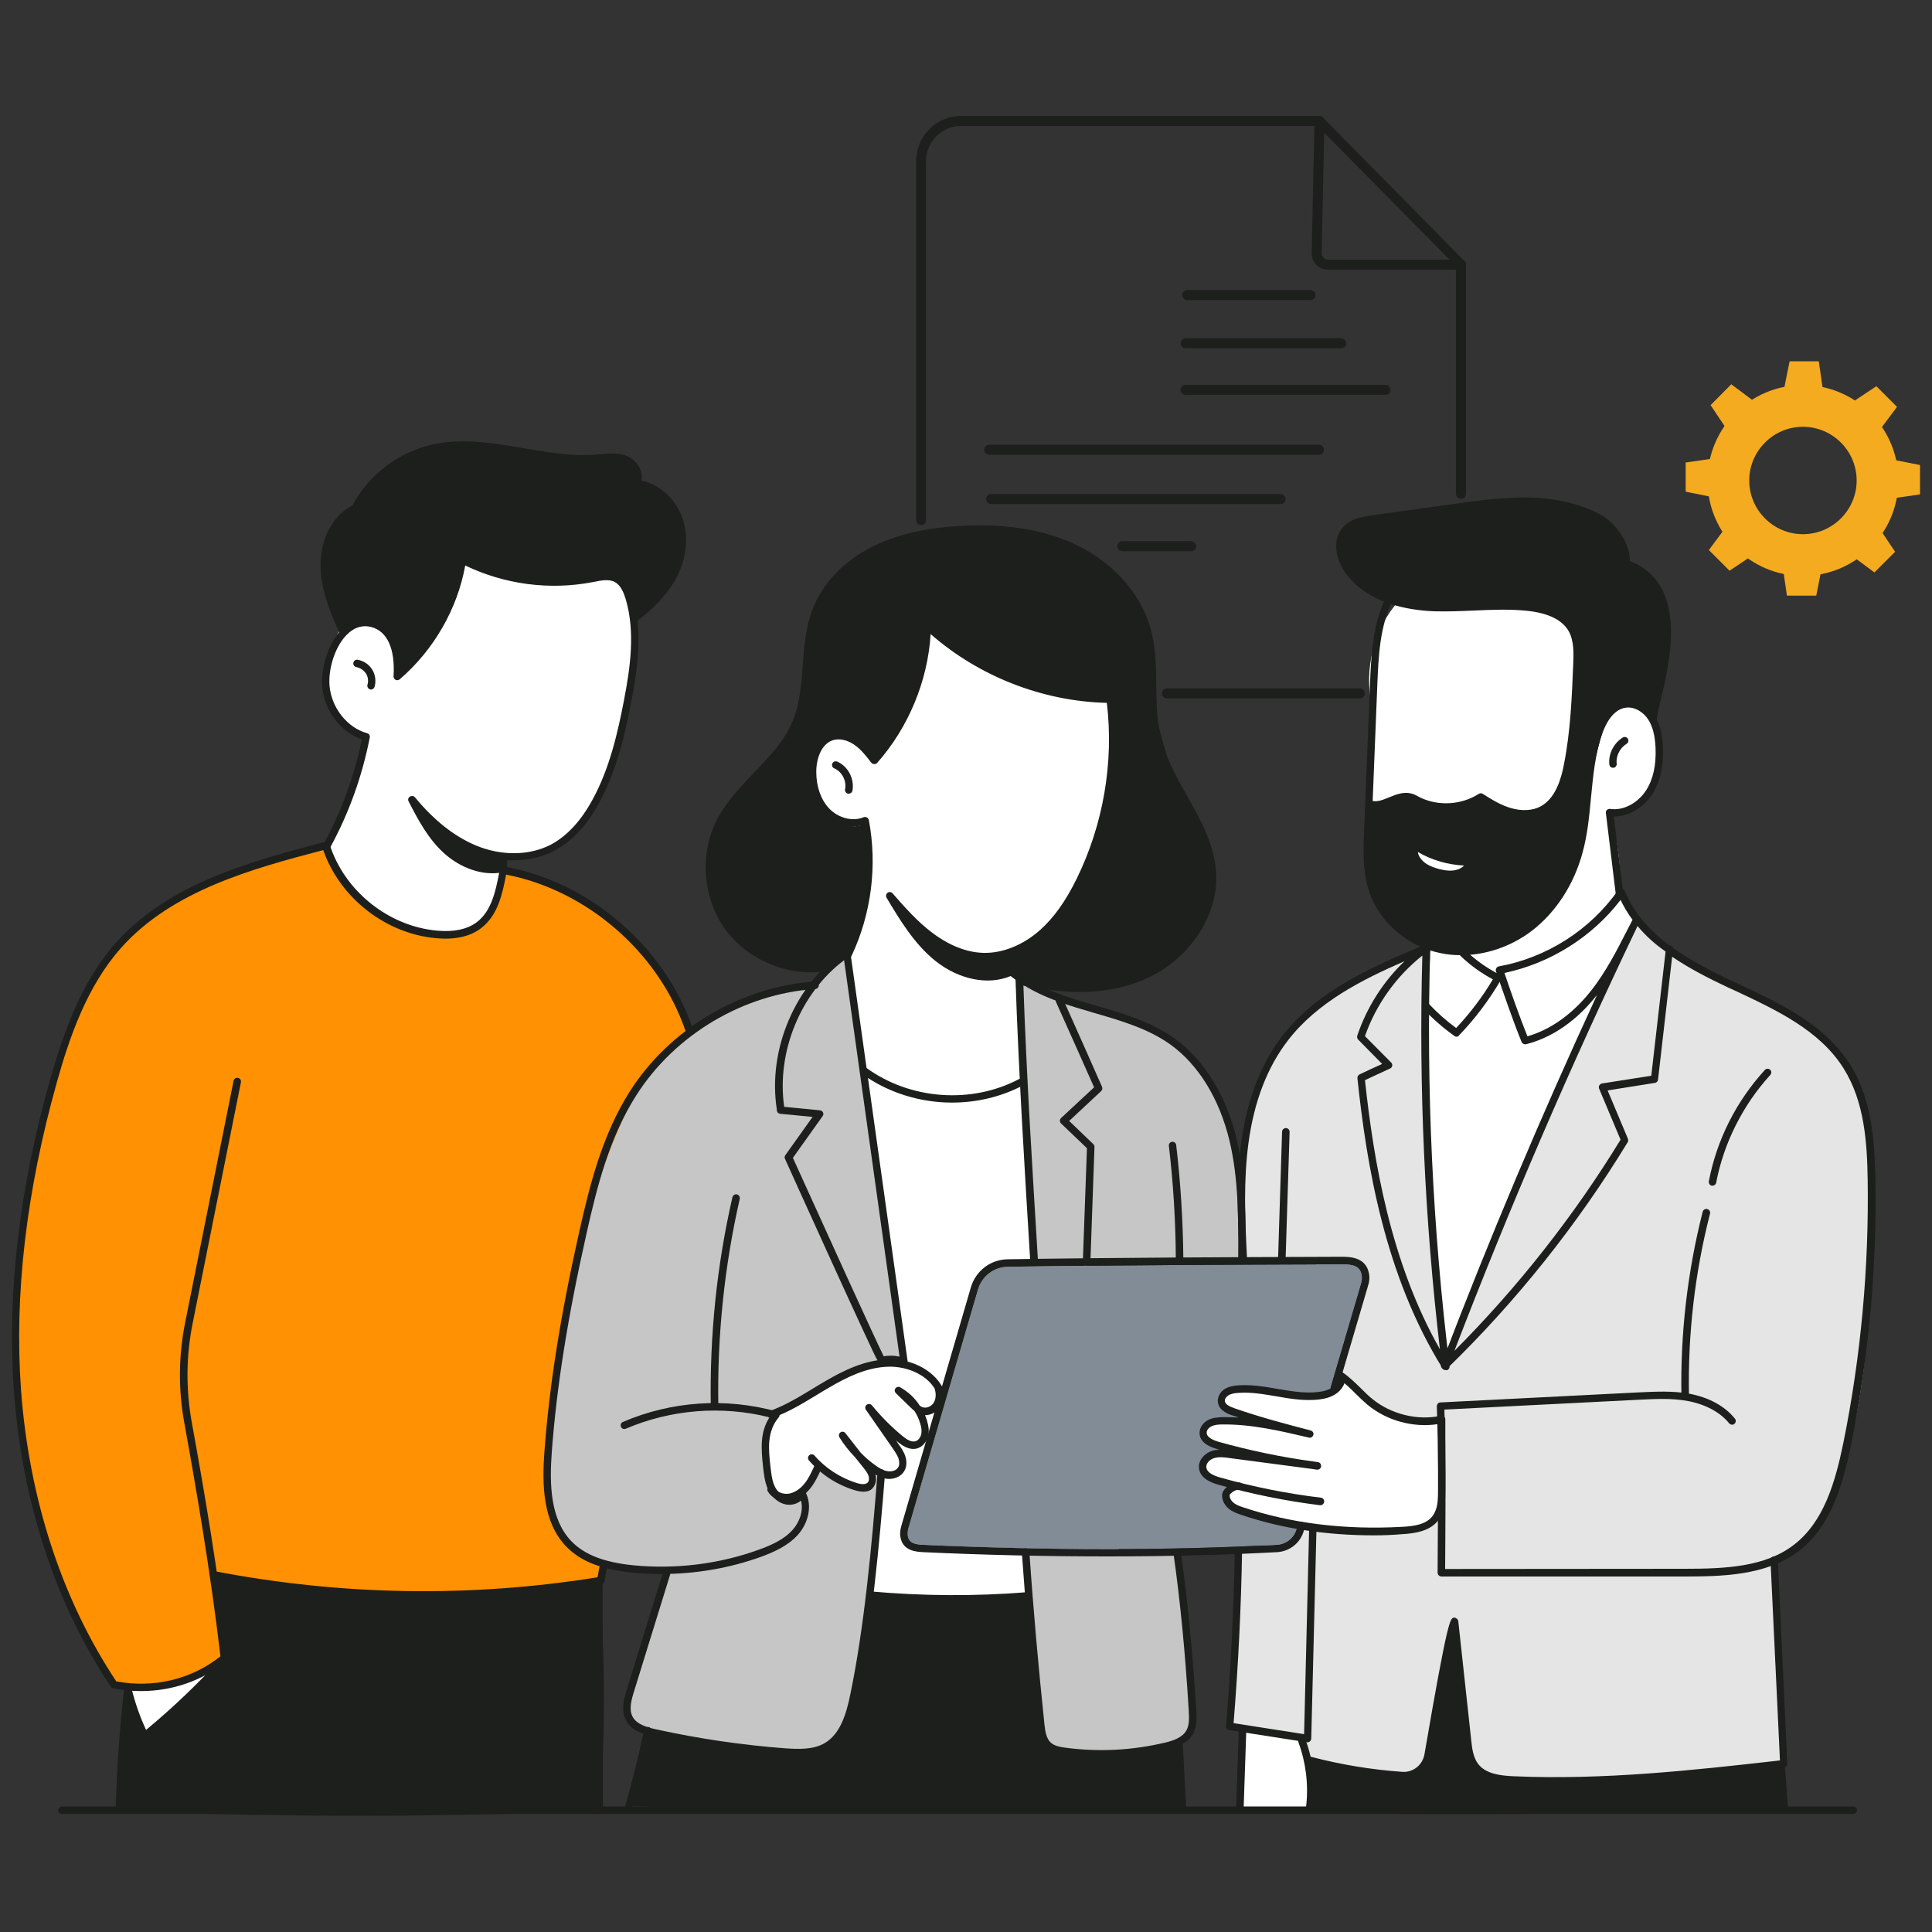 <?xml version="1.0" encoding="utf-8"?>
<!-- Generator: Adobe Illustrator 24.3.0, SVG Export Plug-In . SVG Version: 6.00 Build 0)  -->
<svg version="1.1" id="Layer_1" xmlns="http://www.w3.org/2000/svg" xmlns:xlink="http://www.w3.org/1999/xlink" x="0px" y="0px"
	 viewBox="0 0 100 100" style="enable-background:new 0 0 100 100;" xml:space="preserve">
<rect x="0" y="0" width="100" height="100" fill="#333333" stroke="none"/>
<style type="text/css">
	.st0{fill:#FFFFFF;}
	.st1{fill:#C6C6C6;}
	.st2{fill:#1D1F1C;}
	.st3{fill:none;}
	.st4{fill:#E5E5E5;}
	.st5{fill:#3C6EBA;}
	.st6{fill:#FF9103;}
	.st7{fill:#818C97;}
	.st8{fill:#F5AB1F;}
</style>
<g>
	<g>
		<path class="st0" d="M23,51.91c-3.09-1.29-5.61-3.9-6.81-7.03c-0.15,0.15-0.29,0.31-0.44,0.46c1.65-2.07,2.77-4.56,3.23-7.16
			c-1.23-0.29-2.06-1.57-2.13-2.83c-0.06-1.27,0.5-2.49,1.25-3.51c1.54-2.08,3.83-3.46,6.07-4.76c0.72-0.42,1.47-0.84,2.3-0.97
			c0.98-0.15,1.98,0.12,2.85,0.58c0.87,0.46,1.63,1.11,2.39,1.74c-0.03-0.34-0.06-0.68-0.09-1.02c1.64,3,1.38,6.68,0.65,10.02
			c-0.4,1.84-0.97,3.71-2.19,5.14s-3.25,2.32-5.03,1.72c0.9,0.65,1.74,1.41,2.29,2.38c0.54,0.96,0.76,2.16,0.37,3.2
			c-0.33,0.87-1.07,1.57-1.96,1.84C24.86,51.98,23.85,51.82,23,51.91z"/>
	</g>
	<g>
		<path class="st0" d="M37.29,68.1c-1.35,1.5-1.83,3.63-1.77,5.65c0.1,3.27,1.54,6.44,3.77,8.84c2.23,2.39,5.22,4.03,8.4,4.83
			c2.46,0.62,5.27,0.68,7.3-0.83c1.99-1.49,2.73-4.13,2.94-6.61c0.34-4.1-0.44-8.2-1.21-12.23c-1.02-5.31-2.04-10.62-3.05-15.92
			c0.11,0.51,0.22,1.01,0.33,1.52c-0.86-0.92-0.7-2.43-0.07-3.52c0.62-1.09,1.61-1.92,2.41-2.89c1.3-1.59,2.08-3.56,2.43-5.58
			c0.48-2.85,0.07-5.94-1.6-8.3c-1.67-2.36-4.72-3.82-7.53-3.16c-2.56,0.59-4.48,2.72-5.81,4.99c-1.18,2.02-2.04,4.29-2.1,6.63
			c-0.08,2.72,0.9,5.35,1.87,7.89c-0.15-0.51-0.3-1.02-0.44-1.53c0.09,2.91,0.19,5.84-0.27,8.71s-1.51,5.72-3.46,7.89
			C38.35,65.63,36.94,66.95,37.29,68.1z"/>
	</g>
	<g>
		<path class="st0" d="M68.74,87.71c-0.7-0.55-1.66-0.75-2.53-0.54c-0.87,0.21-1.62,0.83-2,1.64c0.01-0.21,0.03-0.41,0.04-0.62
			c0.14,1.85,0.07,3.72-0.22,5.56c1.85,0.2,3.73,0.12,5.56-0.22c-0.29-1.04-0.13-2.15-0.14-3.23C69.45,89.22,69.2,88.07,68.74,87.71
			z"/>
	</g>
	<g>
		<path class="st1" d="M31.48,80.8c-1.29,0.01-2.39-1.05-2.83-2.26s-0.36-2.54-0.24-3.82c0.41-4.48,1.22-8.92,2.46-13.25
			c0.62-2.17,1.38-4.35,2.8-6.11c2.05-2.52,5.24-3.85,8.44-4.46c0,0.01,0,0.02-0.05,0.06c-0.16,0.37-0.36,0.72-0.62,1.03
			c0.64-0.99,1.46-1.87,2.41-2.57c0,0,2.83,20.92,2.98,21.15c0.37,0.12,0.74,0.24,1.07,0.43c0.33,0.2,0.63,0.48,0.69,0.85
			c-0.29-0.8-1.16-1.27-2-1.32c-0.84-0.05-1.67,0.24-2.45,0.56c-0.95,0.39-1.87,0.84-2.76,1.35c-0.4,0.23-0.81,0.47-1.11,0.83
			c-0.58,0.7-0.65,1.69-0.58,2.59c0.03,0.44,0.11,0.9,0.4,1.23c0.29,0.33,0.88,0.42,1.24,0.16c0.47-0.41,0.8-0.96,0.94-1.56
			c0.56,0.72,1.39,1.23,2.33,1.3c0.28,0.12,0.62-0.15,0.64-0.46c0.02-0.31-0.19-0.59-0.46-0.75c0.29,0.14,0.56,0.32,0.88,0.55
			c-0.38,3.49-0.77,6.98-1.15,10.47c-0.12,1.11-0.29,2.32-1.1,3.1c-0.92,0.89-2.36,0.91-3.64,0.79c-2.27-0.21-4.52-0.67-6.7-1.36
			c-0.22-0.07-0.45-0.15-0.57-0.34c-0.14-0.22-0.1-0.5-0.05-0.76c0.47-2.4,1.21-4.76,2.18-7.01c-1.41,0.14-2.85-0.07-4.15-0.62
			C30.82,80.66,31.17,80.68,31.48,80.8z"/>
	</g>
	<g>
		<path class="st1" d="M53.5,65.31c3.57,0.15,7.15,0.11,10.71-0.12c0.04-2.07,0.07-4.17-0.4-6.19c-0.47-2.02-1.5-3.99-3.21-5.17
			c-2.36-1.63-5.64-1.54-7.9-3.31C53,55.28,53.29,60.04,53.5,65.31z"/>
	</g>
	<g>
		<path class="st1" d="M53.12,80.4c0.19,2.77,0.39,5.54,0.58,8.3c0.04,0.53,0.09,1.1,0.44,1.5c0.4,0.45,1.05,0.55,1.65,0.59
			c1.11,0.07,2.22,0.04,3.33-0.09c0.91-0.11,1.93-0.38,2.34-1.2c0.25-0.5,0.2-1.1,0.14-1.66c-0.26-2.53-0.52-5.06-0.78-7.59
			C58.32,80.35,55.82,80.4,53.12,80.4z"/>
	</g>
	<g>
		<path class="st2" d="M21.53,41.85c0.62,1.04,1.29,2.13,2.34,2.73c0.64,0.36,1.39,0.52,2.12,0.44c0.02-0.21,0.04-0.42,0.06-0.63
			C24.37,44.03,22.8,43.13,21.53,41.85z"/>
	</g>
	<path class="st2" d="M34.86,26.21c-0.16-0.27-0.36-0.52-0.63-0.68c-0.16-0.09-0.34-0.15-0.52-0.16c-0.25-0.19-0.54-0.34-0.85-0.42
		c0.28-0.18,0.21-0.65-0.04-0.87c-0.26-0.22-0.61-0.25-0.95-0.28c-2.25-0.19-4.5-0.38-6.75-0.57c-0.84-0.07-1.68-0.14-2.52-0.04
		c-0.83,0.1-1.67,0.39-2.29,0.96c0,0-0.08,0.01-0.27,0.12c-0.76,0.56-1.35,1.36-1.63,2.01c-1.02,0.58-1.52,1.82-1.52,3
		c0,1.17,0.41,2.31,0.78,3.33c0.6-0.57,1.64-0.45,2.24,0.11c0.6,0.56,0.8,1.45,0.72,2.27c1.76-1.52,2.98-3.66,3.4-5.95
		c1.76,1.13,3.99,1.5,6.01,1c0.57-0.14,1.17-0.34,1.72-0.12c0.74,0.3,0.97,1.22,1.11,2c0.19-0.17,0.38-0.35,0.56-0.55
		c0.78-0.56,1.4-1.34,1.69-2.25C35.44,28.17,35.37,27.08,34.86,26.21z"/>
	<path class="st2" d="M61.66,42.27c-0.02-0.02-0.03-0.03-0.05-0.05c-0.89-1.99-1.65-4.05-1.9-6.21c-0.18-1.57-0.11-3.22-0.8-4.64
		c-0.91-1.88-2.96-2.92-4.97-3.49c-1.83-0.52-3.77-0.74-5.64-0.43c-1.88,0.31-3.69,1.2-4.93,2.64c-1.24,1.44-1.86,3.46-1.58,5.38
		c-0.02,0.17-0.04,0.33-0.06,0.49c-0.02-0.03-0.04-0.06-0.06-0.09c-0.29,1.59-1.39,2.9-2.46,4.11c-1.07,1.21-2.19,2.5-2.53,4.08
		c-0.35,1.64,0.25,3.43,1.47,4.58c1.21,1.15,2.99,1.66,4.64,1.41c0.22-0.23,0.68-0.5,1.14-0.76c0.15-0.2,0.27-0.41,0.38-0.63
		c0.32-0.67,0.46-1.42,0.54-2.15c0.16-1.34,0.19-2.7,0.08-4.05c-0.25,0.33-0.75,0.38-1.13,0.22c-0.38-0.16-0.67-0.48-0.93-0.8
		c-0.4-0.5-0.76-1.08-0.77-1.72c-0.01-0.46,0.16-0.91,0.25-1.37c0.28-0.34,0.65-0.64,1.09-0.69c0.4-0.04,0.8,0.14,1.1,0.41
		c0.3,0.26,0.53,0.61,0.75,0.94c0.7-1.06,1.37-2.14,1.88-3.31c0.51-1.16,0.85-2.42,0.95-3.62c2.54,2.3,5.93,3.64,9.35,3.71
		c0.42,3.87-0.52,7.86-2.59,11.15c-0.26,0.31-0.55,0.59-0.86,0.85c-0.94,0.78-2.15,1.29-3.36,1.19c-1.54-0.13-2.82-1.19-3.99-2.21
		c0.53,1.12,1.34,2.14,2.41,2.76c1.04,0.6,2.34,0.78,3.45,0.36c0.25,0.26,0.55,0.48,0.86,0.65c-0.11-0.08-0.22-0.15-0.33-0.23
		c1.77,0.36,3.63,0.43,5.36-0.11c1.72-0.53,3.3-1.72,4.03-3.37S62.94,43.54,61.66,42.27z"/>
	<g>
		<path class="st2" d="M57.47,46.5c-1.27,1.56-2.86,2.86-4.64,3.79c-0.05,0.03-0.11,0.06-0.14,0.11c-0.08,0.16,0.14,0.29,0.32,0.32
			c0.9,0.16,1.84,0.18,2.71-0.09s1.66-0.87,2.04-1.7C58.14,48.1,58.03,47.03,57.47,46.5z"/>
	</g>
	<g>
		<path class="st3" d="M85.6,37.38c0-0.01-0.01-0.01-0.01-0.02C85.6,37.37,85.6,37.38,85.6,37.38z"/>
		<path class="st0" d="M67.17,79.54c0.1-0.1,0.19-0.21,0.21-0.34c0.03-0.13-0.03-0.29-0.16-0.34c0.28,0.08,0.56,0.17,0.84,0.25
			c1.13,0.05,2.35,0.09,3.57,0.13c0.69,0.02,1.4,0.04,2.02-0.25c0.47-0.22,0.86-0.67,0.94-1.16c-0.01-0.16-0.02-0.33-0.03-0.49
			c0.05,0.16,0.05,0.33,0.03,0.49c0.03,0.6,0.06,1.21,0.09,1.81c0.01-2.27,0.01-4.54,0.02-6.8c-0.14,0.2-0.17,0.46-0.24,0.7
			c-2.01,0.1-4.02-0.88-5.2-2.5c0.02,0.02,0.05,0.04,0.07,0.06c0.5-1.6,1-3.2,1.31-4.84c0.04-0.19,0.07-0.41-0.04-0.58
			c-0.13-0.21-0.41-0.26-0.66-0.28c-0.57-0.06-1.14-0.1-1.72-0.14c-0.19,0.41-0.43,0.8-0.73,1.16c-1.91,2.26-5.71,2.48-7.13,5.07
			c-0.97,1.77-0.38,4.08,0.91,5.64c1.14,1.38,2.73,2.29,4.34,3.09c0.04-0.01,0.09-0.01,0.13-0.02
			C66.27,80.12,66.78,79.91,67.17,79.54z"/>
		<path class="st0" d="M70.83,42.94c-0.01,0.25-0.02,0.51-0.03,0.76c0.01-0.03,0.02-0.07,0.03-0.1
			C70.83,43.38,70.83,43.16,70.83,42.94z"/>
		<path class="st0" d="M76.16,44.45c-0.41,0.25-0.94,0.21-1.4,0.04c-0.45-0.16-0.86-0.43-1.31-0.61c-0.05-0.02-0.11-0.04-0.17-0.06
			c-0.02,0.08-0.05,0.16-0.06,0.24c-0.04,0.33,0.17,0.65,0.44,0.83c0.28,0.18,0.61,0.25,0.94,0.3c0.33,0.05,0.67,0.09,0.98-0.01
			C75.91,45.08,76.18,44.78,76.16,44.45z"/>
		<path class="st0" d="M74.75,70.53c3.09-7.78,6.38-15.48,9.88-23.08c0.24,0.3,0.5,0.58,0.79,0.84c-0.47-0.67-0.98-1.36-1.52-2.11
			c-0.01-1.4-0.2-2.81-0.55-4.17c1.53,0.16,2.65-1.54,2.59-3.08c-0.02-0.48-0.12-0.94-0.27-1.39c0,0.02,0,0.04,0,0.05
			c-0.01-0.07-0.03-0.14-0.06-0.21c0-0.01-0.01-0.01-0.01-0.02c-0.21-0.49-0.79-0.8-1.33-0.77c-0.39,0.03-0.75,0.19-1.05,0.44
			c-0.51,1.45-0.86,2.95-1.04,4.47c-0.16,1.37-0.21,2.81-0.91,4c-0.1,0.16-0.2,0.32-0.33,0.46c-0.07,0.2-0.16,0.4-0.27,0.58
			c-0.42,0.71-1.09,1.24-1.81,1.65c-1.13,0.65-2.42,1.03-3.72,0.94c-0.46-0.03-0.92-0.14-1.36-0.3c-0.06,0.13-0.12,0.27-0.17,0.4
			c0.15-0.07,0.31-0.13,0.46-0.2C73.37,56.21,73.9,62.11,74.75,70.53z"/>
		<path class="st0" d="M70.87,42.13c-0.01,0.16-0.01,0.32-0.02,0.48c0.01-0.15,0.02-0.31,0.03-0.46
			C70.88,42.15,70.87,42.14,70.87,42.13z"/>
		<path class="st0" d="M71.6,41.67c0.24-0.14,0.47-0.31,0.74-0.37c0.75-0.17,1.42,0.53,2.18,0.62c0,0,0.01,0,0.01,0
			c-0.05-0.02-0.11-0.03-0.16-0.05c0.78,0.02,1.57-0.2,2.22-0.63c0.57,0.29,1.16,0.59,1.79,0.71c0.63,0.12,1.34,0.03,1.84-0.38
			c0.38-0.31,0.6-0.76,0.78-1.22c0.1-0.26,0.18-0.52,0.26-0.79c0.1-0.43,0.18-0.86,0.25-1.3c0-0.72,0-1.45,0.01-2.17
			c0-0.16,0-0.32,0.07-0.46c0.03-0.07,0.09-0.14,0.16-0.18c0-0.33,0-0.66-0.02-0.98c-0.03-0.67-0.11-1.38-0.5-1.93
			c-0.58-0.82-1.68-1.06-2.69-1.12c-1.19-0.06-2.39,0.06-3.58,0.06c-0.88,0-1.78-0.07-2.62-0.31c-0.05,0.06-0.1,0.12-0.15,0.18
			c-1.23,1.54-1.63,3.68-1.09,5.57c-0.07,1.57-0.14,3.14-0.21,4.7c0.01-0.01,0.02-0.02,0.03-0.03
			C71.15,41.62,71.37,41.65,71.6,41.67z"/>
		<path class="st4" d="M96.53,57.55c-0.04-0.5-0.33-1.03-0.61-1.71c-0.93-2.2-3.16-3.53-5.32-4.55c-1.81-0.86-3.73-1.66-5.18-3
			c-0.28-0.26-0.54-0.54-0.79-0.84c-3.5,7.6-6.8,15.3-9.88,23.08c-0.85-8.42-1.37-14.32-0.68-21.49c-0.15,0.07-0.31,0.13-0.46,0.2
			c-2.54,1.08-5.11,2.19-6.82,4.25c-1.29,1.56-1.99,3.54-2.29,5.54c-0.3,2-0.24,4.04-0.18,6.06c1.38,0.07,2.67,0.12,3.92,0.2
			c0.58,0.04,1.15,0.08,1.72,0.14c0.25,0.02,0.53,0.07,0.66,0.28c0.1,0.17,0.07,0.38,0.04,0.58c-0.31,1.64-0.81,3.24-1.31,4.84
			c-0.02-0.02-0.05-0.04-0.07-0.06c1.18,1.62,3.19,2.6,5.2,2.5c0.07-0.24,0.1-0.5,0.24-0.7c-0.01,2.27-0.01,4.54-0.02,6.8
			c-0.03-0.6-0.06-1.21-0.09-1.81c-0.08,0.49-0.48,0.94-0.94,1.16c-0.62,0.29-1.34,0.27-2.02,0.25c-1.22-0.04-2.44-0.09-3.57-0.13
			c-0.28-0.08-0.56-0.17-0.84-0.25c0.13,0.05,0.18,0.21,0.16,0.34c-0.03,0.13-0.12,0.24-0.21,0.34c-0.38,0.37-0.9,0.58-1.43,0.68
			c-0.04,0.01-0.09,0.01-0.13,0.02c-0.48,0.07-0.98,0.06-1.47,0.05l-0.42,9c0,0,3.9,0.65,3.93,0.7c-0.15,0.01-0.3,0.02-0.46,0.02
			c0.15,0.32,0.3,0.64,0.45,0.95c1.44,0.56,2.97,0.87,4.51,0.93c0.47,0.02,0.97,0,1.34-0.29c0.42-0.32,0.53-0.89,0.62-1.41
			c0.36-2.07,0.71-4.15,1.07-6.22c0.27,1.99,0.53,3.98,0.8,5.97c0.07,0.56,0.17,1.15,0.55,1.56c0.49,0.53,1.29,0.59,2,0.61
			c4.58,0.12,9.16-0.18,13.69-0.89c0,0-0.44-10.41-0.34-10.55c0.84-0.14,1.58-0.7,2.09-1.39s0.83-1.5,1.11-2.31
			C97.21,70.77,96.98,63.37,96.53,57.55z"/>
		<path class="st5" d="M74.57,77.34c0.01,0.16,0.02,0.33,0.03,0.49C74.63,77.67,74.62,77.51,74.57,77.34z"/>
		<path class="st2" d="M78.86,48.19c0.72-0.41,1.39-0.94,1.81-1.65c0.11-0.18,0.2-0.38,0.27-0.58c0.13-0.14,0.23-0.3,0.33-0.46
			c0.7-1.19,0.74-2.63,0.91-4c0.18-1.52,0.53-3.02,1.04-4.47c0.31-0.24,0.67-0.41,1.05-0.44c0.55-0.04,1.13,0.28,1.33,0.77
			c0,0.01,0.01,0.01,0.01,0.02c0.03,0.07,0.05,0.14,0.06,0.21c0-0.02,0-0.04,0-0.05c-0.06-1.02,0.19-2.03,0.4-3.02
			c0.22-1.02,0.39-2.07,0.16-3.09c-0.23-1.01-0.97-1.97-1.99-2.17c-0.19-1.46-1.5-2.57-2.91-2.98s-2.92-0.26-4.38-0.1
			c-1.8,0.19-3.6,0.38-5.41,0.57c-0.55,0.06-1.12,0.12-1.59,0.42c-0.46,0.3-0.78,0.91-0.68,1.03c0.21,1.18,1.13,2.14,2.2,2.66
			c0.28,0.14,0.58,0.24,0.88,0.33c0.84,0.24,1.74,0.31,2.62,0.31c1.2,0,2.39-0.12,3.58-0.06c1,0.05,2.1,0.3,2.69,1.12
			c0.39,0.55,0.47,1.26,0.5,1.93c0.01,0.33,0.02,0.66,0.02,0.98c-0.07,0.04-0.12,0.11-0.16,0.18c-0.07,0.14-0.07,0.3-0.07,0.46
			c0,0.72,0,1.45-0.01,2.17c-0.07,0.43-0.15,0.87-0.25,1.3c-0.08,0.26-0.17,0.53-0.26,0.79c-0.17,0.46-0.4,0.91-0.78,1.22
			c-0.5,0.41-1.2,0.49-1.84,0.38c-0.63-0.12-1.22-0.41-1.79-0.71c-0.65,0.43-1.44,0.65-2.22,0.63c0.05,0.02,0.11,0.03,0.16,0.05
			c0,0-0.01,0-0.01,0c-0.76-0.09-1.43-0.79-2.18-0.62c-0.27,0.06-0.5,0.23-0.74,0.37c-0.23-0.02-0.45-0.05-0.68-0.07
			c-0.01,0.01-0.02,0.02-0.03,0.03c-0.12,0.13-0.12,0.35-0.02,0.5c0,0.01,0.01,0.01,0.01,0.02c-0.01,0.15-0.03,0.31-0.03,0.46
			c-0.01,0.11-0.01,0.22-0.01,0.33c-0.01,0.22-0.01,0.44,0,0.65c0,0.21,0.01,0.42,0.03,0.63c-0.04-0.01-0.07-0.03-0.09-0.06
			c0.16,1.12,0.38,2.28,1.04,3.2c0.49,0.68,1.19,1.17,1.97,1.47c0.44,0.16,0.9,0.27,1.36,0.3C76.43,49.23,77.73,48.84,78.86,48.19z
			 M74.61,45.2c-0.33-0.05-0.66-0.12-0.94-0.3c-0.28-0.18-0.49-0.5-0.44-0.83c0.01-0.08,0.04-0.16,0.06-0.24
			c0.06,0.02,0.11,0.04,0.17,0.06c0.45,0.18,0.85,0.45,1.31,0.61c0.45,0.16,0.98,0.21,1.4-0.04c0.03,0.33-0.25,0.62-0.56,0.73
			C75.28,45.29,74.94,45.25,74.61,45.2z"/>
		<path class="st2" d="M70.77,44.16c-0.01-0.04-0.01-0.08-0.02-0.12C70.72,44.08,70.74,44.13,70.77,44.16z"/>
	</g>
	<g>
		<path class="st3" d="M11.11,81.52c-0.02,0-0.03-0.01-0.05-0.01c0.09,0.43,0.16,0.86,0.23,1.31c0.01,0.01,0.02,0.01,0.04,0.02
			C11.26,82.39,11.19,81.95,11.11,81.52z"/>
		<path class="st3" d="M27.22,82.32c-5.35,0.46-10.77,0.19-16.05-0.8c0,0.01,0,0.02,0,0.03C16.43,82.69,21.88,82.95,27.22,82.32z"/>
		<path class="st0" d="M11.29,82.81c0.12,0.78,0.21,1.58,0.28,2.39c-0.05-0.79-0.13-1.59-0.24-2.37
			C11.31,82.82,11.3,82.82,11.29,82.81z"/>
		<path class="st0" d="M7.5,89.91c1.37-1.29,2.74-2.57,4.1-3.86c0-0.1-0.01-0.21-0.01-0.31c-1.38,1.22-3.33,1.74-5.2,1.39
			c0.04,0.11,0.07,0.22,0.11,0.33c0-0.02,0-0.04,0-0.07C6.84,88.23,7.17,89.07,7.5,89.91z"/>
		<path class="st6" d="M26,44.97c0.13,0.92-0.24,1.89-0.91,2.52c-0.67,0.63-1.61,0.92-2.53,0.9c-0.92-0.02-1.81-0.34-2.6-0.82
			c-1.43-0.87-2.54-2.26-3.06-3.85c-0.1,0.08-0.2,0.15-0.3,0.23c-3.76,0.87-7.6,2.02-10.23,4.76c-2.34,2.43-3.41,5.79-4.15,9.08
			C1.1,62.7,0.56,67.77,1.03,72.79S3,82.76,5.75,86.97c0.21,0.06,0.42,0.11,0.64,0.15c1.88,0.35,3.82-0.17,5.2-1.39
			c-0.01-0.18-0.02-0.36-0.03-0.53c-0.07-0.81-0.16-1.61-0.28-2.39c-0.07-0.44-0.14-0.88-0.23-1.31c0.02,0,0.03,0.01,0.05,0.01
			c-0.01-0.06-0.02-0.13-0.04-0.19c0.04,0.01,0.09,0.03,0.09,0.2c5.28,0.98,10.7,1.25,16.05,0.8c1.26-0.15,2.52-0.34,3.77-0.59
			c0,0.04,0.01,0.08,0.01,0.13c0.03-0.01,0.06-0.02,0.09-0.03c0.04-0.27,0.08-0.54,0.29-0.91c-1.25-0.12-2.25-1.16-2.69-2.33
			c-0.44-1.17-0.41-2.46-0.33-3.71c0.33-5.51,1.43-10.99,3.53-16.09c0.88-2.13,2.03-4.29,4-5.47C34.21,49.23,30.39,45.93,26,44.97z"
			/>
		<path class="st2" d="M27.22,82.32c-5.34,0.62-10.79,0.37-16.05-0.77c0-0.01,0-0.02,0-0.03c-0.01-0.18-0.05-0.19-0.09-0.2
			c0.01,0.06,0.02,0.13,0.04,0.19c0.08,0.44,0.15,0.87,0.22,1.31c0.11,0.79,0.19,1.58,0.24,2.37c0.01,0.18,0.02,0.36,0.03,0.53
			c0,0.1,0.01,0.21,0.01,0.31c-1.37,1.29-2.74,2.57-4.1,3.86c-0.33-0.84-0.66-1.67-1-2.51c0,0.02,0,0.04,0,0.07
			c-0.15,2.2-0.25,4.24-0.35,6.28c8.28,0.34,16.58,0.34,24.86-0.01c0.31-3.95,0.3-7.92-0.01-11.87c0-0.04-0.01-0.08-0.01-0.13
			C29.74,81.98,28.48,82.18,27.22,82.32z"/>
	</g>
	<g>
		<path class="st2" d="M33.36,89.6c2.45,0.64,4.98,1.01,7.51,1.1c0.78,0.03,1.63,0,2.22-0.51c0.51-0.44,0.7-1.14,0.85-1.8
			c0.44-1.94,0.78-3.91,1.01-5.89c2.75,0.23,5.52,0.27,8.28,0.13c0.23,2.14,0.45,4.28,0.68,6.43c0.04,0.42,0.1,0.87,0.4,1.17
			c0.29,0.31,0.75,0.38,1.17,0.42c1.84,0.18,3.72,0.02,5.51-0.44c0.06,1.17,0.12,2.35,0.18,3.52c0,0-28.71-0.09-28.61-0.28
			C32.91,92.14,33.26,90.84,33.36,89.6z"/>
	</g>
	<path class="st2" d="M92.38,91.35c-3.86,0.37-7.73,0.63-11.6,0.9c-0.86-0.03-1.72-0.06-2.58-0.09c-0.2-0.01-0.41-0.01-0.61,0.03
		c-0.39-0.12-0.75-0.33-1.01-0.65c-0.38-0.47-0.48-1.1-0.57-1.7c-0.29-1.98-0.58-3.95-0.87-5.93c-0.37,2.13-0.74,4.25-1.11,6.38
		c-0.1,0.55-0.24,1.17-0.72,1.45c-0.36,0.21-0.81,0.16-1.23,0.1c-1.45-0.2-2.9-0.4-4.35-0.61c-0.04,0.96,0.01,1.79,0.06,2.62
		c8.25,0.09,16.51,0.04,24.76-0.16C92.5,92.9,92.44,92.12,92.38,91.35z"/>
	<g>
		<path class="st2" d="M75.62,25.82c-0.14,0-0.26-0.12-0.26-0.26V13.7c0-0.14,0.12-0.27,0.26-0.27c0.14,0,0.26,0.11,0.26,0.25v11.88
			C75.88,25.71,75.76,25.82,75.62,25.82z"/>
	</g>
	<g>
		<path class="st2" d="M47.68,27.18c-0.14,0-0.26-0.12-0.26-0.26V8.33c0-1.29,1.05-2.33,2.33-2.33h18.54c0.14,0,0.26,0.12,0.26,0.26
			s-0.12,0.26-0.26,0.26H49.75c-1,0-1.82,0.82-1.82,1.82v18.59C47.93,27.06,47.82,27.18,47.68,27.18z"/>
	</g>
	<g>
		<path class="st2" d="M70.39,36.15h-9.99c-0.14,0-0.26-0.12-0.26-0.26s0.12-0.26,0.26-0.26h9.99c0.14,0,0.26,0.12,0.26,0.26
			S70.53,36.15,70.39,36.15z"/>
	</g>
	<g>
		<path class="st2" d="M7.3,87.53c-0.48,0-0.96-0.05-1.44-0.14c-0.05-0.01-0.09-0.04-0.12-0.08c-2.87-4.29-4.6-9.58-5.02-15.31
			c-0.36-5,0.26-10.4,1.86-16.07c0.67-2.37,1.6-5.08,3.41-7.12c2.76-3.11,7.05-4.24,10.84-5.24c0.1-0.03,0.2,0.03,0.23,0.13
			c0.76,2.41,3.05,4.25,5.57,4.47c0.87,0.08,1.56-0.07,2.05-0.44c0.77-0.58,0.98-1.65,1.15-2.52L25.87,45
			c0.02-0.1,0.12-0.17,0.22-0.15c4.39,0.77,8.31,4.13,9.75,8.35c0.03,0.1-0.02,0.21-0.12,0.25c-0.1,0.03-0.21-0.02-0.25-0.12
			c-1.38-4.03-5.09-7.25-9.27-8.06l-0.01,0.03c-0.18,0.93-0.41,2.08-1.3,2.75c-0.56,0.43-1.35,0.6-2.32,0.51
			c-2.61-0.23-4.98-2.09-5.84-4.56c-3.69,0.97-7.83,2.1-10.47,5.07c-1.76,1.98-2.67,4.63-3.32,6.96
			c-1.58,5.63-2.21,10.99-1.85,15.94C1.51,77.6,3.21,82.8,6.02,87.03c1.94,0.36,3.9-0.11,5.39-1.3c-0.52-4.42-1.27-8.77-1.87-12.08
			c-0.32-1.74-0.3-3.5,0.05-5.23l2.5-12.48c0.02-0.1,0.12-0.17,0.23-0.15c0.1,0.02,0.17,0.12,0.15,0.23l-2.5,12.48
			c-0.34,1.69-0.35,3.4-0.05,5.09c0.61,3.34,1.37,7.74,1.89,12.21c0.01,0.06-0.02,0.13-0.07,0.17C10.49,86.99,8.92,87.53,7.3,87.53z
			"/>
	</g>
	<g>
		<path class="st2" d="M46.8,70.69c-0.03,0-0.05-0.01-0.08-0.02c-0.32-0.14-0.69-0.16-1.03-0.06c-0.18,0.05-0.18,0.05-1.01-1.74
			c-0.46-0.99-1.06-2.3-1.66-3.62c-1.2-2.63-2.39-5.27-2.39-5.27c-0.03-0.06-0.02-0.14,0.02-0.19l1.41-1.98l-1.68-0.16
			c-0.05-0.01-0.1-0.03-0.13-0.07c-0.03-0.04-0.05-0.09-0.04-0.14c-0.49-3.11,0.95-6.49,3.51-8.24c0.06-0.04,0.13-0.04,0.19-0.02
			c0.06,0.03,0.1,0.08,0.11,0.15l2.96,21.14c0.01,0.07-0.02,0.14-0.07,0.18C46.88,70.68,46.84,70.69,46.8,70.69z M46.12,70.17
			c0.15,0,0.3,0.02,0.44,0.05L43.69,49.7c-2.25,1.69-3.51,4.75-3.1,7.59l1.85,0.18c0.07,0.01,0.13,0.05,0.16,0.11
			s0.02,0.14-0.02,0.19l-1.54,2.16c1.73,3.82,4.26,9.39,4.7,10.27C45.86,70.18,45.99,70.17,46.12,70.17z"/>
	</g>
	<g>
		<path class="st2" d="M34.23,81.47c-0.5,0-0.99-0.02-1.48-0.07c-1.6-0.16-2.69-0.58-3.43-1.34c-1.23-1.26-1.27-3.2-1.14-4.93
			c0.25-3.39,0.82-7,1.8-11.37c0.55-2.46,1.21-5.05,2.62-7.27c2.07-3.25,5.74-5.42,9.57-5.69c0.1-0.01,0.2,0.07,0.21,0.18
			c0.01,0.11-0.07,0.2-0.18,0.21c-3.72,0.25-7.27,2.36-9.27,5.51c-1.38,2.16-2.03,4.72-2.57,7.14c-0.98,4.35-1.55,7.95-1.8,11.32
			c-0.12,1.65-0.09,3.48,1.03,4.63c0.68,0.69,1.69,1.08,3.2,1.23c2.18,0.21,4.43-0.06,6.49-0.81c0.61-0.22,1.29-0.51,1.75-1.03
			c0.34-0.38,0.57-0.96,0.43-1.51c-0.22,0.19-0.56,0.27-0.87,0.18c-0.36-0.1-0.68-0.4-0.86-0.81c-0.15-0.35-0.19-0.74-0.23-1.08
			c-0.05-0.46-0.1-0.93-0.06-1.41c0.04-0.46,0.17-0.85,0.39-1.19c-2.47-0.62-5.1-0.41-7.44,0.59c-0.1,0.04-0.21,0-0.25-0.1
			s0-0.21,0.1-0.25c2.51-1.08,5.34-1.27,7.97-0.54c0.06,0.02,0.11,0.07,0.13,0.13c0.02,0.06,0.01,0.13-0.04,0.18
			c-0.28,0.33-0.43,0.73-0.48,1.22c-0.04,0.44,0.01,0.89,0.06,1.33c0.04,0.33,0.07,0.67,0.2,0.97c0.13,0.3,0.36,0.52,0.6,0.59
			c0.26,0.07,0.56-0.06,0.64-0.27c0.03-0.07,0.09-0.12,0.17-0.13c0.08-0.01,0.15,0.03,0.18,0.1c0.43,0.8,0.12,1.71-0.37,2.26
			c-0.52,0.58-1.26,0.9-1.91,1.14C37.76,81.17,35.99,81.47,34.23,81.47z"/>
	</g>
	<g>
		<path class="st2" d="M36.98,72.95c-0.11,0-0.19-0.08-0.19-0.19c-0.06-3.63,0.31-7.26,1.12-10.79c0.02-0.1,0.13-0.17,0.23-0.15
			c0.1,0.02,0.17,0.13,0.15,0.23c-0.8,3.51-1.17,7.11-1.11,10.7C37.18,72.86,37.09,72.94,36.98,72.95
			C36.98,72.95,36.98,72.95,36.98,72.95z"/>
	</g>
	<g>
		<path class="st2" d="M49.28,57.07c-1.66,0-3.32-0.51-4.67-1.49c-0.09-0.06-0.1-0.18-0.04-0.27c0.06-0.09,0.18-0.11,0.27-0.04
			c2.26,1.65,5.44,1.89,7.91,0.58c0.1-0.05,0.21-0.01,0.26,0.08c0.05,0.09,0.01,0.21-0.08,0.26C51.8,56.78,50.54,57.07,49.28,57.07z
			"/>
	</g>
	<g>
		<path class="st2" d="M53.33,65.36l0.19-0.01L53.33,65.36c-0.3-4.89-0.61-9.95-0.77-14.75c0-0.07,0.04-0.14,0.1-0.18
			c0.07-0.03,0.14-0.03,0.2,0.01c1.14,0.82,2.55,1.23,3.9,1.62c1.38,0.4,2.81,0.82,4.01,1.67c1.54,1.1,2.69,2.95,3.24,5.23
			c0.48,2.03,0.47,4.13,0.46,6.16c0,0.11-0.09,0.19-0.19,0.19c0,0,0,0,0,0c-0.11,0-0.19-0.09-0.19-0.19
			c0.01-2.01,0.02-4.09-0.45-6.07c-0.52-2.18-1.62-3.96-3.08-5c-1.14-0.81-2.54-1.22-3.89-1.61c-1.27-0.37-2.57-0.75-3.7-1.46
			c0.16,4.68,0.47,9.6,0.76,14.36L53.33,65.36z"/>
	</g>
	<g>
		<path class="st2" d="M56.24,65.44C56.24,65.44,56.24,65.44,56.24,65.44c-0.11,0-0.2-0.09-0.19-0.2l0.21-5.81l-1.34-1.28
			c-0.04-0.04-0.06-0.09-0.06-0.14c0-0.05,0.02-0.1,0.06-0.14l1.71-1.59c-0.59-1.34-1.19-2.67-1.78-3.99l-0.2-0.45
			c-0.04-0.1,0-0.21,0.1-0.26c0.1-0.04,0.21,0,0.26,0.1l0.2,0.45c0.61,1.37,1.22,2.73,1.83,4.12c0.03,0.08,0.02,0.16-0.04,0.22
			l-1.66,1.55l1.25,1.2c0.04,0.04,0.06,0.09,0.06,0.15l-0.21,5.9C56.43,65.36,56.35,65.44,56.24,65.44z"/>
	</g>
	<g>
		<path class="st2" d="M61.05,65.35c-0.11,0-0.19-0.09-0.19-0.19c-0.01-1.95-0.13-3.92-0.36-5.85c-0.01-0.11,0.06-0.2,0.17-0.21
			c0.1-0.01,0.2,0.06,0.21,0.17c0.23,1.95,0.35,3.94,0.37,5.9C61.24,65.26,61.15,65.35,61.05,65.35
			C61.05,65.35,61.05,65.35,61.05,65.35z"/>
	</g>
	<g>
		<path class="st7" d="M69,72.03c-0.1-0.03-0.16-0.14-0.13-0.24l1.57-5.34c0.05-0.16,0.06-0.31,0.04-0.45
			c-0.08-0.47-0.44-0.56-1.04-0.56c-0.01,0-0.01,0-0.02,0c-5.7,0.02-11.6,0.04-17.26,0.13c-0.72,0.01-1.34,0.49-1.54,1.18
			l-3.6,12.35c-0.04,0.15-0.06,0.29-0.03,0.41c0.07,0.35,0.34,0.42,0.82,0.45c6.49,0.3,12.63,0.3,18.27,0
			c0.5-0.03,0.92-0.37,1.04-0.86l0.01-0.02c-0.7-0.25-1.56-0.47-2.42-0.68c-0.27-0.07-0.55-0.14-0.78-0.3
			c-0.23-0.16-0.41-0.42-0.39-0.7c0.02-0.28,0.31-0.53,0.58-0.46c-0.37-0.1-0.75-0.21-1.12-0.31c-0.26-0.14-0.49-0.28-0.63-0.49
			s-0.18-0.52-0.01-0.72c0.16-0.19,0.43-0.22,0.67-0.23c0.78-0.03,1.56,0.04,2.32,0.22c-0.72-0.18-1.45-0.37-2.17-0.55
			c-0.21-0.05-0.43-0.11-0.61-0.24c-0.18-0.13-0.32-0.34-0.3-0.56c0.02-0.22,0.21-0.4,0.42-0.49c0.21-0.08,0.44-0.08,0.67-0.08
			c1.18,0.03,2.36,0.2,3.51,0.51c-0.98-0.31-1.95-0.63-2.93-0.94c-0.29-0.09-0.62-0.24-0.66-0.54c-0.05-0.38,0.41-0.61,0.8-0.66
			c0.86-0.1,1.72,0.11,2.57,0.25c0.83,0.14,1.7,0.21,2.48-0.09C69.06,72.04,69.03,72.04,69,72.03z"/>
		<path class="st2" d="M70.86,65.93c-0.15-0.88-1.02-0.88-1.44-0.88c-5.7,0.02-11.6,0.04-17.26,0.13c-0.89,0.01-1.66,0.6-1.91,1.46
			l-3.6,12.35c-0.06,0.21-0.08,0.41-0.04,0.59c0.13,0.71,0.84,0.74,1.18,0.76c3.26,0.15,6.43,0.22,9.5,0.22
			c3.05,0,5.99-0.07,8.81-0.22c0.67-0.04,1.23-0.5,1.39-1.13l0.07-0.17c0.04-0.1-0.01-0.21-0.11-0.25c-0.1-0.04-0.21,0.01-0.25,0.11
			l-0.07,0.18l-0.01,0.02c-0.12,0.49-0.54,0.83-1.04,0.86c-5.64,0.3-11.78,0.29-18.27,0c-0.48-0.02-0.75-0.1-0.82-0.45
			c-0.02-0.12-0.01-0.26,0.03-0.41l3.6-12.35c0.2-0.69,0.82-1.17,1.54-1.18c5.66-0.09,11.56-0.11,17.26-0.13c0.01,0,0.01,0,0.02,0
			c0.6,0,0.96,0.09,1.04,0.56c0.02,0.14,0.01,0.29-0.04,0.45l-1.57,5.34C68.84,71.89,68.9,72,69,72.03c0.03,0.01,0.06,0.01,0.08,0
			c0.07-0.01,0.13-0.06,0.16-0.14l1.57-5.34C70.88,66.34,70.9,66.13,70.86,65.93z"/>
	</g>
	<g>
		<path class="st2" d="M68.34,77.91c-0.01,0-0.02,0-0.02,0c-1.77-0.22-3.54-0.58-5.25-1.06c-0.23-0.07-0.94-0.26-1.01-0.85
			c-0.05-0.42,0.29-0.77,0.64-0.89c0.14-0.05,0.28-0.07,0.42-0.07c-0.04-0.01-0.09-0.02-0.13-0.04c-0.57-0.16-0.88-0.43-0.9-0.79
			c-0.02-0.33,0.21-0.6,0.46-0.72c0.24-0.12,0.51-0.13,0.75-0.14c0.28,0,0.55,0.01,0.82,0.02c-0.11-0.04-0.22-0.08-0.34-0.11
			c-0.19-0.06-0.68-0.24-0.74-0.67c-0.04-0.25,0.1-0.53,0.34-0.69c0.21-0.13,0.45-0.17,0.65-0.19c0.71-0.06,1.42,0.06,2.1,0.18
			c0.72,0.12,1.4,0.24,2.09,0.16c0.3-0.03,0.52-0.1,0.69-0.21c0.2-0.13,0.33-0.32,0.35-0.51c0.01-0.11,0.1-0.19,0.21-0.17
			c0.11,0.01,0.18,0.1,0.17,0.21c-0.03,0.31-0.23,0.61-0.53,0.8c-0.22,0.14-0.5,0.23-0.86,0.27c-0.74,0.08-1.48-0.04-2.2-0.17
			c-0.66-0.11-1.34-0.23-2-0.17c-0.16,0.01-0.34,0.04-0.48,0.13c-0.12,0.08-0.19,0.2-0.17,0.3c0.02,0.14,0.18,0.25,0.49,0.36
			c1.35,0.47,2.75,0.84,3.95,1.15c0.1,0.03,0.17,0.13,0.14,0.23c-0.03,0.1-0.13,0.17-0.23,0.14c-1.45-0.34-2.96-0.7-4.47-0.68
			c-0.2,0-0.41,0.01-0.58,0.1c-0.13,0.06-0.26,0.2-0.24,0.35c0.02,0.23,0.35,0.37,0.62,0.45c1.62,0.45,3.28,0.8,4.94,1.02l0.19,0.03
			c0.11,0.01,0.18,0.11,0.17,0.22c-0.01,0.11-0.11,0.18-0.22,0.17c-0.06-0.01-0.13-0.02-0.19-0.03l-4.32-0.57
			c-0.27-0.04-0.57-0.08-0.83,0.01c-0.21,0.07-0.41,0.27-0.38,0.48c0.03,0.22,0.27,0.39,0.73,0.52c1.7,0.48,3.45,0.83,5.2,1.04
			c0.11,0.01,0.18,0.11,0.17,0.22C68.52,77.84,68.44,77.91,68.34,77.91z"/>
	</g>
	<g>
		<path class="st2" d="M71.13,79.47c-2.47,0-4.78-0.35-6.88-1.06c-0.23-0.08-0.46-0.16-0.65-0.32c-0.24-0.2-0.37-0.48-0.34-0.75
			c0.03-0.2,0.21-0.36,0.32-0.43c0.08-0.05,0.35-0.23,0.6-0.17c0.1,0.02,0.17,0.13,0.14,0.23c-0.02,0.1-0.13,0.17-0.23,0.14
			c-0.03-0.01-0.14,0.02-0.27,0.1c-0.12,0.08-0.17,0.15-0.17,0.17c-0.02,0.13,0.06,0.29,0.2,0.4c0.14,0.12,0.32,0.18,0.53,0.25
			c2.46,0.82,5.21,1.16,8.17,1c0.63-0.03,1.26-0.12,1.59-0.55c0.27-0.35,0.3-0.83,0.3-1.37l0-3.4c-1.29,0.2-2.65-0.17-3.66-1
			c-0.2-0.17-0.41-0.37-0.61-0.57c-0.29-0.29-0.59-0.58-0.89-0.78c-0.09-0.06-0.11-0.18-0.05-0.27c0.06-0.09,0.18-0.11,0.27-0.05
			c0.33,0.22,0.64,0.53,0.94,0.82c0.2,0.2,0.39,0.39,0.58,0.54c0.97,0.8,2.34,1.14,3.56,0.88c0.06-0.01,0.12,0,0.16,0.04
			c0.05,0.04,0.07,0.09,0.07,0.15l0,3.63c0,0.48,0,1.13-0.38,1.61c-0.44,0.55-1.19,0.66-1.88,0.7
			C72.08,79.45,71.6,79.47,71.13,79.47z"/>
	</g>
	<g>
		<path class="st2" d="M74.61,81.6c-0.05,0-0.1-0.02-0.14-0.06c-0.04-0.04-0.06-0.09-0.06-0.14c0-0.6,0.01-1.2,0.01-1.79
			c0.02-2.33,0.03-4.53-0.05-6.82c0-0.11,0.08-0.2,0.18-0.2l10.26-0.52c0.87-0.04,1.76-0.09,2.64,0.07c1,0.19,1.83,0.64,2.35,1.29
			c0.07,0.08,0.05,0.2-0.03,0.27c-0.08,0.07-0.2,0.05-0.27-0.03c-0.46-0.57-1.22-0.98-2.12-1.15c-0.83-0.16-1.71-0.11-2.55-0.07
			l-10.07,0.51c0.08,2.23,0.06,4.37,0.05,6.65c0,0.53-0.01,1.06-0.01,1.6l12.41-0.01c2.13,0,4.16-0.1,5.64-1.24
			c1.55-1.19,2.14-3.23,2.56-5.27c0.91-4.48,1.33-9.08,1.26-13.65c-0.03-1.87-0.16-4.01-1.24-5.73c-1.24-1.99-3.5-3.04-5.68-4.06
			l-0.31-0.14c-1-0.47-2-0.98-2.89-1.59l-0.73,6.36c-0.01,0.09-0.08,0.16-0.16,0.17l-2.45,0.39l1.05,2.5
			c0.02,0.06,0.02,0.12-0.01,0.18c-2.61,4.28-5.75,8.22-9.34,11.71c-0.07,0.06-0.17,0.07-0.24,0.02c-0.08-0.05-0.11-0.15-0.07-0.23
			c2.45-6.43,5.16-12.85,8.06-19.12c-0.73,0.93-1.95,2.11-3.67,2.55c-0.09,0.02-0.19-0.03-0.23-0.11c-0.48-1.19-0.91-2.45-1.33-3.67
			c-0.02-0.05-0.01-0.11,0.02-0.16c0.03-0.05,0.08-0.08,0.13-0.09c2.48-0.45,4.73-1.89,6.18-3.95c0.04-0.06,0.11-0.09,0.18-0.08
			c0.07,0.01,0.13,0.05,0.16,0.12c0.46,1.15,1.29,2.06,2.3,2.82c0.01,0,0.02,0,0.03,0c0.08,0.01,0.15,0.07,0.17,0.14
			c0.91,0.65,1.96,1.19,3.01,1.69l0.31,0.14c2.23,1.04,4.54,2.12,5.85,4.21c1.13,1.8,1.26,4.01,1.3,5.93
			c0.08,4.6-0.35,9.22-1.26,13.74c-0.43,2.11-1.05,4.23-2.7,5.5c-1.71,1.31-4.12,1.31-5.88,1.32L74.61,81.6L74.61,81.6z
			 M84.76,47.93c-3.44,7.17-6.63,14.57-9.48,21.99c3.28-3.29,6.17-6.96,8.6-10.93l-1.11-2.64c-0.02-0.05-0.02-0.12,0.01-0.17
			c0.03-0.05,0.08-0.09,0.14-0.1l2.55-0.4l0.74-6.43C85.66,48.87,85.17,48.43,84.76,47.93z M77.87,50.36
			c0.37,1.09,0.76,2.21,1.19,3.28c1.53-0.44,2.64-1.53,3.31-2.38c0.74-0.95,1.3-2.03,1.83-3.07c0.1-0.2,0.2-0.39,0.3-0.58
			c-0.24-0.32-0.44-0.66-0.62-1.03C82.41,48.5,80.24,49.86,77.87,50.36z"/>
	</g>
	<g>
		<path class="st2" d="M88.64,61.37c-0.01,0-0.02,0-0.04,0c-0.1-0.02-0.17-0.12-0.15-0.23c0.41-2.15,1.42-4.14,2.9-5.76
			c0.07-0.08,0.19-0.08,0.27-0.01s0.08,0.19,0.01,0.27c-1.41,1.54-2.41,3.52-2.8,5.57C88.81,61.31,88.73,61.37,88.64,61.37z"/>
	</g>
	<g>
		<path class="st2" d="M87.22,72.44c-0.1,0-0.19-0.08-0.19-0.19c-0.06-3.21,0.31-6.41,1.1-9.53c0.03-0.1,0.13-0.17,0.24-0.14
			c0.1,0.03,0.17,0.13,0.14,0.24c-0.79,3.08-1.15,6.25-1.09,9.42C87.42,72.35,87.33,72.44,87.22,72.44
			C87.23,72.44,87.22,72.44,87.22,72.44z"/>
	</g>
	<g>
		<path class="st2" d="M66.34,65.44C66.34,65.44,66.34,65.44,66.34,65.44c-0.11,0-0.2-0.09-0.19-0.2l0.21-6.66
			c0-0.1,0.09-0.19,0.19-0.19c0,0,0,0,0.01,0c0.11,0,0.19,0.09,0.19,0.2l-0.21,6.66C66.53,65.36,66.44,65.44,66.34,65.44z"/>
	</g>
	<g>
		<path class="st2" d="M74.83,70.92c-0.07,0-0.13-0.03-0.16-0.09c-3-4.82-3.94-10.56-4.41-15.02c-0.01-0.08,0.04-0.16,0.11-0.2
			c0.39-0.18,0.78-0.37,1.17-0.54l-1.24-1.26c-0.05-0.05-0.07-0.13-0.05-0.2c0.49-1.46,1.34-2.8,2.45-3.86
			c-2.21,0.96-4.51,2.13-6.02,4.08c-1.08,1.39-1.77,3.18-2.06,5.34c-0.25,1.87-0.19,3.75-0.08,5.85c0.01,0.11-0.08,0.2-0.18,0.2
			c-0.11,0.01-0.2-0.08-0.2-0.18c-0.11-2.11-0.17-4.02,0.09-5.92c0.3-2.22,1.02-4.08,2.14-5.52c1.85-2.39,4.79-3.62,7.38-4.71
			c0.06-0.03,0.13-0.02,0.18,0.02c0.05,0.04,0.09,0.1,0.08,0.17c-0.22,7.2,0.12,14.48,1,21.63c0.01,0.09-0.04,0.18-0.13,0.21
			C74.87,70.92,74.85,70.92,74.83,70.92z M70.65,55.91c0.45,4.16,1.31,9.4,3.88,13.93c-0.79-6.74-1.1-13.59-0.91-20.38
			c-1.35,1.07-2.4,2.54-2.97,4.17l1.36,1.37c0.05,0.05,0.06,0.11,0.05,0.17c-0.01,0.06-0.06,0.12-0.12,0.14
			C71.51,55.51,71.07,55.71,70.65,55.91z"/>
	</g>
	<g>
		<path class="st2" d="M67.69,90.18c-0.01,0-0.02,0-0.03,0l-4.04-0.63c-0.1-0.02-0.17-0.11-0.16-0.21c0.25-3,0.4-6.05,0.45-9.07
			c0-0.11,0.09-0.19,0.19-0.19c0,0,0,0,0,0c0.11,0,0.19,0.09,0.19,0.2c-0.05,2.96-0.2,5.96-0.44,8.91l3.65,0.57l0.26-10.62
			c0-0.11,0.09-0.19,0.19-0.19c0,0,0,0,0,0c0.11,0,0.19,0.09,0.19,0.2l-0.27,10.84c0,0.06-0.03,0.11-0.07,0.14
			C67.78,90.16,67.73,90.18,67.69,90.18z"/>
	</g>
	<g>
		<path class="st2" d="M64.17,93.81C64.16,93.81,64.16,93.81,64.17,93.81c-0.11,0-0.2-0.09-0.19-0.2l0.14-4.13
			c0-0.11,0.09-0.19,0.2-0.19c0.11,0,0.19,0.09,0.19,0.2l-0.14,4.13C64.36,93.72,64.27,93.81,64.17,93.81z"/>
	</g>
	<g>
		<path class="st2" d="M67.8,93.72c-0.01,0-0.03,0-0.04,0c-0.1-0.02-0.18-0.12-0.16-0.23c0-0.01,0.01-0.03,0.01-0.04
			c0.12-1.1-0.02-2.23-0.4-3.26c-0.04-0.1,0.02-0.21,0.12-0.25c0.1-0.04,0.21,0.02,0.25,0.12c0.4,1.11,0.55,2.32,0.41,3.5
			c-0.01,0.05-0.03,0.1-0.08,0.14C67.88,93.7,67.84,93.72,67.8,93.72z"/>
	</g>
	<g>
		<path class="st2" d="M80.51,92.39c-0.72,0-1.43-0.01-2.15-0.05c-0.84-0.04-1.69-0.16-2.17-0.81c-0.32-0.42-0.38-0.97-0.42-1.41
			l-0.57-5.21c-0.21,0.99-0.57,2.87-1.09,5.96c-0.13,0.76-0.79,1.29-1.56,1.23c-1.6-0.12-3.21-0.38-4.76-0.78
			c-0.1-0.03-0.17-0.13-0.14-0.24c0.03-0.1,0.13-0.17,0.24-0.14c1.53,0.4,3.11,0.66,4.69,0.77c0.56,0.04,1.05-0.35,1.15-0.91
			c1.21-7.04,1.33-7.05,1.53-7.07c0.08-0.01,0.18,0.06,0.21,0.14c0.01,0.01,0.01,0.03,0.01,0.04l0.67,6.16
			c0.04,0.41,0.1,0.88,0.35,1.22c0.39,0.52,1.13,0.62,1.88,0.65c4.6,0.2,9.25-0.31,13.75-0.82l-0.49-10.36
			c-0.01-0.11,0.08-0.2,0.18-0.2c0.1,0,0.2,0.08,0.2,0.18l0.49,10.54c0,0.1-0.07,0.19-0.17,0.2C88.48,91.94,84.49,92.39,80.51,92.39
			z"/>
	</g>
	<g>
		<path class="st2" d="M57.01,90.98c-0.64,0-1.28-0.04-1.93-0.13c-0.32-0.04-0.69-0.11-0.96-0.36c-0.33-0.3-0.41-0.76-0.45-1.2
			c-0.31-2.96-0.57-5.97-0.78-8.94c-0.01-0.11,0.07-0.2,0.18-0.21c0.11,0,0.2,0.07,0.21,0.18c0.2,2.97,0.47,5.97,0.78,8.93
			c0.04,0.38,0.1,0.74,0.33,0.95c0.19,0.17,0.47,0.22,0.75,0.26c1.73,0.23,3.46,0.14,5.15-0.26c0.43-0.1,0.9-0.26,1.11-0.62
			c0.16-0.27,0.15-0.62,0.13-1.02c-0.18-3.01-0.44-5.67-0.79-8.15c-0.02-0.11,0.06-0.2,0.16-0.22c0.11-0.02,0.2,0.06,0.22,0.16
			c0.35,2.48,0.61,5.16,0.8,8.18c0.02,0.35,0.05,0.84-0.18,1.24c-0.29,0.48-0.85,0.67-1.36,0.79
			C59.26,90.85,58.14,90.98,57.01,90.98z"/>
	</g>
	<g>
		<path class="st2" d="M41.32,90.91c-0.25,0-0.49-0.02-0.74-0.03c-2.25-0.17-4.5-0.5-6.7-0.98c-0.61-0.13-1.21-0.33-1.48-0.86
			c-0.26-0.49-0.12-1.05,0.04-1.58l1.87-6.05c0.03-0.1,0.14-0.16,0.24-0.13c0.1,0.03,0.16,0.14,0.13,0.24l-1.87,6.05
			c-0.14,0.45-0.26,0.92-0.07,1.28c0.2,0.39,0.71,0.55,1.22,0.66c2.18,0.48,4.42,0.81,6.65,0.98c0.73,0.05,1.49,0.08,2.08-0.27
			c0.8-0.47,1.11-1.49,1.32-2.51c0.72-3.45,1.12-7.74,1.41-11.48c0.01-0.11,0.1-0.19,0.21-0.18c0.11,0.01,0.19,0.1,0.18,0.21
			c-0.3,3.75-0.7,8.05-1.42,11.53c-0.23,1.11-0.57,2.22-1.5,2.77C42.42,90.83,41.87,90.91,41.32,90.91z"/>
	</g>
	<g>
		<path class="st2" d="M39.91,73.41c-0.08,0-0.15-0.05-0.18-0.13c-0.04-0.1,0.02-0.21,0.12-0.25c0.78-0.28,1.52-0.73,2.23-1.16
			c0.22-0.14,0.45-0.27,0.67-0.4c0.91-0.53,2.01-1.08,3.22-1.11c1.29-0.04,2.5,0.64,2.91,1.65c0.04,0.1-0.01,0.21-0.11,0.25
			c-0.1,0.04-0.21-0.01-0.25-0.11c-0.41-1-1.6-1.44-2.54-1.41c-1.12,0.03-2.16,0.55-3.03,1.06c-0.22,0.13-0.45,0.26-0.67,0.4
			c-0.73,0.44-1.48,0.9-2.3,1.19C39.96,73.4,39.94,73.41,39.91,73.41z"/>
	</g>
	<g>
		<path class="st2" d="M40.7,77.7c-0.4,0-0.78-0.19-0.96-0.51c-0.05-0.09-0.02-0.21,0.07-0.26c0.09-0.06,0.21-0.02,0.26,0.07
			c0.14,0.23,0.46,0.36,0.77,0.31c0.28-0.05,0.57-0.23,0.8-0.52c0.22-0.27,0.37-0.61,0.52-0.93c0.05-0.1,0.16-0.14,0.26-0.09
			c0.1,0.04,0.14,0.16,0.09,0.26c-0.16,0.34-0.32,0.7-0.57,1.01c-0.29,0.36-0.66,0.6-1.04,0.66C40.84,77.69,40.77,77.7,40.7,77.7z"
			/>
	</g>
	<g>
		<path class="st2" d="M44.68,77.21c-0.13,0-0.28-0.03-0.45-0.08c-0.92-0.28-1.73-0.81-2.36-1.54c-0.07-0.08-0.06-0.2,0.02-0.27
			c0.08-0.07,0.2-0.06,0.27,0.02c0.57,0.66,1.35,1.16,2.18,1.42c0.19,0.06,0.45,0.1,0.57-0.02c0.08-0.08,0.08-0.23,0.05-0.34
			c-0.05-0.15-0.16-0.29-0.26-0.42l-0.44-0.55c-0.3-0.31-0.58-0.66-0.81-1.03c-0.05-0.09-0.03-0.2,0.05-0.26
			c0.08-0.06,0.2-0.04,0.26,0.04l0.78,1c0.23,0.24,0.48,0.46,0.75,0.65c0.19,0.14,0.42,0.29,0.66,0.32c0.18,0.03,0.43-0.02,0.54-0.2
			c0.07-0.11,0.07-0.28,0.02-0.45c-0.06-0.17-0.17-0.34-0.28-0.5l-1.41-2.03c-0.06-0.09-0.04-0.2,0.04-0.26
			c0.08-0.06,0.2-0.05,0.27,0.03c0.47,0.57,0.99,1.1,1.56,1.57c0.2,0.17,0.46,0.35,0.69,0.29c0.14-0.04,0.26-0.18,0.3-0.36
			c0.04-0.16,0.02-0.35-0.06-0.59c-0.07-0.22-0.16-0.43-0.29-0.62c-0.08-0.07-0.16-0.14-0.22-0.2l-0.74-0.72
			c-0.07-0.07-0.08-0.18-0.02-0.25c0.06-0.08,0.17-0.1,0.25-0.05c0.41,0.23,0.76,0.56,1.01,0.95c0.06,0.04,0.12,0.08,0.19,0.09
			c0.18,0.04,0.4-0.06,0.52-0.23c0.11-0.17,0.14-0.42,0.08-0.66c-0.03-0.1,0.03-0.21,0.14-0.24c0.11-0.03,0.21,0.03,0.24,0.14
			c0.09,0.35,0.05,0.7-0.13,0.97c-0.17,0.27-0.48,0.42-0.77,0.42c0.04,0.09,0.07,0.19,0.1,0.28c0.09,0.3,0.12,0.56,0.06,0.79
			c-0.07,0.32-0.3,0.57-0.57,0.65c-0.4,0.11-0.77-0.14-1.04-0.37c-0.01-0.01-0.03-0.02-0.04-0.03l0.14,0.21
			c0.12,0.17,0.26,0.37,0.33,0.6c0.09,0.28,0.07,0.56-0.06,0.77c-0.17,0.29-0.55,0.44-0.92,0.39c-0.21-0.03-0.4-0.12-0.57-0.22
			c0.07,0.26,0.02,0.53-0.14,0.7C45.07,77.15,44.9,77.21,44.68,77.21z"/>
	</g>
	<g>
		<path class="st2" d="M49.37,82.96c-1.46,0-2.91-0.07-4.36-0.2c-0.11-0.01-0.18-0.1-0.18-0.21c0.01-0.11,0.11-0.19,0.21-0.18
			c2.7,0.24,5.44,0.26,8.14,0.04c0.11,0,0.2,0.07,0.21,0.18c0.01,0.11-0.07,0.2-0.18,0.21C51.94,82.91,50.65,82.96,49.37,82.96z"/>
	</g>
	<g>
		<path class="st2" d="M32.54,93.73c-0.02,0-0.04,0-0.05-0.01c-0.1-0.03-0.16-0.14-0.13-0.24c0.37-1.3,0.7-2.62,0.98-3.94
			c0.02-0.1,0.13-0.17,0.23-0.15c0.1,0.02,0.17,0.12,0.15,0.23c-0.28,1.32-0.62,2.66-0.99,3.96C32.7,93.67,32.62,93.73,32.54,93.73z
			"/>
	</g>
	<g>
		<path class="st2" d="M61.21,93.87c-0.1,0-0.19-0.08-0.19-0.18l-0.18-3.46c-0.01-0.11,0.08-0.2,0.18-0.2
			c0.1-0.01,0.2,0.08,0.2,0.18l0.18,3.46c0.01,0.11-0.08,0.2-0.18,0.2C61.21,93.87,61.21,93.87,61.21,93.87z"/>
	</g>
	<g>
		<path class="st2" d="M75.39,53.66c-0.04,0-0.08-0.01-0.11-0.04c-0.59-0.42-1.13-0.89-1.62-1.42c-0.07-0.08-0.07-0.2,0.01-0.27
			c0.08-0.07,0.2-0.07,0.27,0.01c0.43,0.46,0.91,0.89,1.43,1.27c0.73-0.78,1.37-1.62,1.9-2.52c-0.6-0.32-1.16-0.72-1.66-1.2
			c-0.08-0.07-0.08-0.2-0.01-0.27c0.07-0.08,0.2-0.08,0.27-0.01c0.52,0.5,1.11,0.91,1.74,1.23c0.05,0.02,0.08,0.07,0.1,0.12
			c0.02,0.05,0.01,0.11-0.02,0.15c-0.6,1.03-1.33,2.01-2.18,2.89C75.49,53.64,75.44,53.66,75.39,53.66z"/>
	</g>
	<g>
		<path class="st2" d="M75.62,49.44c-0.35,0-0.69-0.03-1.03-0.1c-1.68-0.33-3.12-1.54-3.68-3.07c-0.4-1.09-0.35-2.3-0.3-3.36
			l0.3-7.48c0.06-1.47,0.13-3.15,0.86-4.58c0.05-0.09,0.16-0.13,0.26-0.08c0.09,0.05,0.13,0.17,0.08,0.26
			c-0.7,1.35-0.76,2.98-0.82,4.41l-0.3,7.48c-0.04,1.03-0.09,2.19,0.28,3.22c0.51,1.4,1.84,2.51,3.39,2.82
			c1.46,0.29,3.1-0.11,4.38-1.08c1.19-0.9,2.08-2.27,2.51-3.85c0.24-0.91,0.34-1.87,0.42-2.8c0.11-1.13,0.22-2.29,0.6-3.39
			c0.19-0.54,0.64-1.47,1.51-1.6c0.57-0.08,1.19,0.23,1.55,0.78c0.27,0.42,0.41,0.94,0.44,1.64c0.04,0.99-0.14,1.81-0.55,2.45
			c-0.46,0.71-1.23,1.15-1.97,1.15c-0.01,0-0.01,0-0.02,0l0.5,4.04c0.01,0.11-0.06,0.2-0.17,0.22c-0.11,0.01-0.2-0.06-0.22-0.17
			l-0.52-4.27c-0.01-0.06,0.01-0.12,0.06-0.16c0.04-0.04,0.1-0.06,0.16-0.05c0.68,0.1,1.42-0.29,1.86-0.96
			c0.37-0.57,0.53-1.32,0.49-2.22c-0.03-0.63-0.15-1.09-0.38-1.45c-0.23-0.36-0.69-0.68-1.17-0.61c-0.68,0.1-1.05,0.89-1.21,1.35
			c-0.37,1.05-0.47,2.19-0.58,3.3c-0.09,0.95-0.18,1.93-0.44,2.86c-0.45,1.66-1.39,3.1-2.65,4.06C78.2,49,76.89,49.44,75.62,49.44z"
			/>
	</g>
	<g>
		<path class="st2" d="M78.92,42.32c-0.26,0-0.52-0.04-0.79-0.12c-0.54-0.16-1.04-0.45-1.47-0.72c-1,0.6-2.3,0.65-3.35,0.13
			l-0.08-0.04c-0.1-0.05-0.19-0.1-0.28-0.12c-0.28-0.07-0.58,0.05-0.9,0.18c-0.39,0.16-0.8,0.33-1.23,0.16
			c-0.1-0.04-0.15-0.15-0.11-0.25c0.04-0.1,0.15-0.15,0.25-0.11c0.28,0.11,0.6-0.02,0.94-0.16c0.37-0.15,0.74-0.3,1.14-0.2
			c0.13,0.03,0.25,0.09,0.36,0.15l0.07,0.04c0.96,0.48,2.17,0.41,3.07-0.17c0.06-0.04,0.15-0.04,0.21,0
			c0.45,0.29,0.94,0.59,1.47,0.74c0.56,0.16,1.11,0.13,1.52-0.09c0.78-0.42,1.07-1.44,1.21-2.18c0.34-1.71,0.41-3.48,0.48-5.19
			c0.02-0.54,0.05-1.2-0.24-1.71c-0.33-0.57-1.04-0.92-2.1-1.04c-0.91-0.1-1.86-0.06-2.77-0.02c-0.69,0.03-1.4,0.06-2.1,0.04
			c-1.43-0.06-3.37-0.43-4.51-1.89c-0.57-0.73-0.81-1.81-0.17-2.49c0.38-0.4,0.93-0.51,1.51-0.59l4.22-0.59
			c1.24-0.17,2.53-0.35,3.82-0.33c1.46,0.03,2.72,0.33,3.76,0.89c0.77,0.42,1.54,1.5,1.51,2.4c3.05,1.18,2.07,5.23,1.6,7.19
			c-0.1,0.41-0.18,0.74-0.19,0.92c-0.01,0.11-0.1,0.18-0.21,0.18c-0.11-0.01-0.19-0.1-0.18-0.21c0.02-0.21,0.1-0.55,0.2-0.98
			c0.49-2.02,1.39-5.78-1.5-6.78c-0.09-0.03-0.14-0.12-0.13-0.21c0.11-0.75-0.62-1.79-1.29-2.16c-0.98-0.53-2.18-0.82-3.58-0.84
			c-1.25-0.03-2.53,0.15-3.76,0.32l-4.22,0.59c-0.51,0.07-0.99,0.16-1.28,0.47c-0.48,0.51-0.26,1.4,0.2,1.98
			c1.05,1.34,2.88,1.69,4.22,1.74c0.68,0.03,1.39-0.01,2.06-0.04c0.93-0.04,1.89-0.09,2.83,0.02c1.19,0.13,1.99,0.55,2.39,1.23
			c0.35,0.6,0.32,1.33,0.3,1.92c-0.07,1.73-0.14,3.52-0.48,5.25c-0.16,0.81-0.48,1.95-1.41,2.44
			C79.64,42.24,79.29,42.32,78.92,42.32z"/>
	</g>
	<g>
		<path class="st2" d="M75.05,45.44c-0.21,0-0.43-0.03-0.68-0.1c-0.43-0.11-0.75-0.28-0.99-0.5c-0.35-0.33-0.47-0.77-0.3-1.14
			c0.02-0.05,0.07-0.09,0.12-0.11c0.05-0.02,0.11-0.01,0.16,0.02c0.81,0.53,1.79,0.82,2.76,0.79c0.07,0.01,0.12,0.03,0.16,0.08
			c0.04,0.05,0.05,0.12,0.03,0.18c-0.12,0.35-0.45,0.63-0.87,0.73C75.32,45.43,75.19,45.44,75.05,45.44z M73.39,44.1
			c0.02,0.22,0.19,0.4,0.26,0.47c0.19,0.18,0.46,0.31,0.83,0.41c0.36,0.09,0.63,0.11,0.88,0.05c0.17-0.04,0.32-0.12,0.42-0.23
			C74.94,44.76,74.11,44.52,73.39,44.1z"/>
	</g>
	<g>
		<path class="st2" d="M53.05,51.03c-0.04,0-0.08-0.01-0.11-0.04c-0.21-0.15-0.42-0.31-0.63-0.47c-1.16,0.49-2.67,0.19-3.89-0.78
			c-1.1-0.88-1.86-2.15-2.53-3.27c-0.05-0.09-0.03-0.2,0.05-0.26c0.08-0.06,0.19-0.05,0.26,0.03c0.64,0.73,1.3,1.48,2.08,2.06
			c0.6,0.45,1.54,0.99,2.61,1.02c0.99,0.03,2.06-0.4,2.93-1.17c0.72-0.64,1.33-1.49,1.91-2.67c1.37-2.79,1.93-6.01,1.56-9.1
			c-3.33-0.08-6.62-1.37-9.12-3.56c-0.15,2.43-1.15,4.84-2.77,6.67c-0.04,0.04-0.09,0.06-0.15,0.06c-0.06,0-0.11-0.03-0.15-0.07
			c-0.26-0.34-0.53-0.69-0.88-0.93c-0.36-0.25-0.77-0.34-1.1-0.24c-0.61,0.19-0.87,0.96-0.87,1.64c0,0.77,0.24,1.44,0.66,1.89
			c0.47,0.5,1.22,0.7,1.79,0.46c0.05-0.02,0.11-0.02,0.17,0.01c0.05,0.03,0.09,0.08,0.1,0.13c0.45,2.37,0.13,4.87-0.9,7.05
			c-0.05,0.1-0.16,0.14-0.26,0.09s-0.14-0.16-0.09-0.26c0.97-2.04,1.29-4.37,0.91-6.6c-0.67,0.17-1.46-0.07-1.99-0.63
			c-0.49-0.52-0.77-1.29-0.77-2.15c0-0.76,0.29-1.74,1.14-2.01c0.44-0.14,0.98-0.03,1.44,0.29c0.33,0.23,0.59,0.53,0.82,0.82
			c1.56-1.84,2.48-4.25,2.54-6.66c0-0.08,0.05-0.14,0.12-0.17c0.07-0.03,0.15-0.02,0.21,0.04c2.51,2.34,5.91,3.7,9.34,3.74
			c0.1,0,0.18,0.07,0.19,0.17c0.41,3.21-0.15,6.58-1.58,9.48c-0.61,1.23-1.24,2.12-2,2.79c-0.96,0.85-2.1,1.3-3.2,1.27
			c-0.93-0.03-1.91-0.41-2.84-1.1c-0.25-0.19-0.49-0.39-0.71-0.6c0.38,0.53,0.81,1.02,1.32,1.42c0.86,0.69,2.32,1.28,3.59,0.68
			c0.06-0.03,0.14-0.02,0.2,0.02c0.24,0.18,0.47,0.36,0.71,0.53c0.09,0.06,0.1,0.18,0.04,0.27C53.16,51.01,53.11,51.03,53.05,51.03z
			"/>
	</g>
	<g>
		<path class="st2" d="M55.89,51.35c-0.93,0-1.9-0.13-2.88-0.38c-0.1-0.03-0.17-0.13-0.14-0.24c0.03-0.1,0.13-0.17,0.24-0.14
			c2.31,0.6,4.52,0.47,6.25-0.37c2.01-0.98,3.33-3.03,3.22-5c-0.08-1.38-0.75-2.58-1.47-3.85c-0.55-0.98-1.12-1.99-1.39-3.09
			c-0.23-0.92-0.24-1.87-0.25-2.79c-0.01-0.96-0.02-1.96-0.28-2.88c-0.49-1.74-1.91-3.28-3.8-4.14c-1.58-0.71-3.51-1-5.76-0.86
			c-1.72,0.11-3.11,0.44-4.25,1.01c-1.41,0.7-2.46,1.78-2.95,3.04c-0.34,0.87-0.41,1.85-0.48,2.79c-0.08,1.02-0.15,2.07-0.56,3.03
			c-0.46,1.09-1.28,1.95-2.08,2.78c-0.7,0.73-1.42,1.48-1.87,2.37c-0.81,1.6-0.68,3.66,0.34,5.14c1.02,1.48,2.9,2.34,4.68,2.15
			c0.11-0.01,0.2,0.07,0.21,0.17c0.01,0.11-0.07,0.2-0.17,0.21c-1.92,0.21-3.94-0.72-5.04-2.31c-1.09-1.59-1.24-3.81-0.37-5.53
			c0.48-0.94,1.22-1.71,1.93-2.46c0.81-0.84,1.57-1.64,2-2.66c0.38-0.9,0.46-1.92,0.53-2.91c0.07-0.97,0.15-1.97,0.51-2.9
			c0.52-1.35,1.63-2.51,3.13-3.25c1.19-0.59,2.63-0.94,4.4-1.05c2.31-0.15,4.31,0.15,5.94,0.89c2,0.9,3.5,2.55,4.02,4.39
			c0.27,0.97,0.29,1.99,0.3,2.98c0.01,0.9,0.02,1.83,0.24,2.71c0.26,1.05,0.81,2.04,1.35,2.99c0.71,1.25,1.43,2.55,1.51,4.01
			c0.12,2.12-1.3,4.32-3.44,5.37C58.46,51.08,57.22,51.34,55.89,51.35z"/>
	</g>
	<g>
		<path class="st2" d="M6.18,93.75C6.17,93.75,6.17,93.75,6.18,93.75c-0.11,0-0.2-0.09-0.19-0.2c0.07-2.29,0.22-4.3,0.44-6.13
			c0.01-0.09,0.09-0.16,0.18-0.17c0.09,0,0.18,0.06,0.2,0.15c0.18,0.73,0.43,1.45,0.75,2.14c1.4-1.16,2.73-2.43,3.95-3.78
			c0.07-0.08,0.19-0.08,0.27-0.01c0.08,0.07,0.09,0.19,0.01,0.27c-1.29,1.42-2.7,2.76-4.18,3.98c-0.05,0.04-0.11,0.05-0.16,0.04
			c-0.06-0.01-0.11-0.05-0.13-0.1c-0.24-0.48-0.44-0.98-0.61-1.49c-0.16,1.56-0.27,3.25-0.33,5.13C6.37,93.67,6.28,93.75,6.18,93.75
			z"/>
	</g>
	<g>
		<path class="st2" d="M21.91,82.74c-3.61,0-7.22-0.34-10.8-1.02c-0.1-0.02-0.17-0.12-0.15-0.23c0.02-0.1,0.12-0.18,0.23-0.15
			c6.55,1.25,13.19,1.35,19.74,0.3l0.13-0.72c0.02-0.11,0.12-0.17,0.22-0.16c0.11,0.02,0.18,0.12,0.16,0.22l-0.15,0.86
			c-0.01,0.08-0.08,0.14-0.16,0.16C28.07,82.49,24.99,82.74,21.91,82.74z"/>
	</g>
	<g>
		<path class="st2" d="M31.02,93.89c-0.11,0-0.19-0.09-0.19-0.19l-0.02-11.9c0-0.11,0.09-0.19,0.19-0.19h0
			c0.11,0,0.19,0.09,0.19,0.19l0.02,11.9C31.21,93.8,31.13,93.89,31.02,93.89L31.02,93.89z"/>
	</g>
	<g>
		<path class="st2" d="M21.51,93.89c-0.01,0-0.03,0-0.04,0c-0.1-0.02-0.17-0.13-0.15-0.23c0.31-1.4,0.55-2.83,0.73-4.25
			c0.01-0.11,0.11-0.18,0.22-0.17c0.11,0.01,0.18,0.11,0.17,0.22c-0.18,1.43-0.42,2.88-0.73,4.29
			C21.68,93.83,21.6,93.89,21.51,93.89z"/>
	</g>
	<g>
		<path class="st2" d="M25.49,45.2c-0.86,0-1.78-0.38-2.52-1.05c-0.79-0.72-1.31-1.67-1.82-2.67c-0.05-0.09-0.02-0.2,0.07-0.25
			s0.19-0.04,0.26,0.04c0.99,1.2,2.05,2.03,3.15,2.49c1.32,0.55,2.76,0.53,3.86-0.03c0.84-0.44,1.58-1.23,2.19-2.36
			c0.87-1.6,1.29-3.42,1.62-5.14c0.31-1.63,0.6-3.51,0.08-5.24c-0.09-0.29-0.24-0.69-0.55-0.86c-0.3-0.17-0.71-0.09-1.09-0.01
			l-0.06,0.01c-2.23,0.43-4.56,0.12-6.6-0.86c-0.4,2.23-1.62,4.37-3.39,5.89c-0.06,0.05-0.14,0.06-0.21,0.03
			c-0.07-0.03-0.11-0.11-0.11-0.18c0.09-1.44-0.33-2.35-1.17-2.56c-0.41-0.1-0.79,0-1.14,0.3c-0.73,0.63-1.09,1.93-1,2.78
			c0.11,1.12,0.92,2.14,1.94,2.42c0.1,0.03,0.16,0.12,0.14,0.22c-0.39,1.99-1.07,3.9-2.04,5.68c-0.05,0.09-0.17,0.13-0.26,0.08
			c-0.09-0.05-0.13-0.17-0.08-0.26c0.92-1.69,1.58-3.51,1.97-5.4c-1.1-0.38-1.93-1.47-2.05-2.7c-0.09-0.96,0.31-2.39,1.14-3.11
			c0.44-0.38,0.96-0.52,1.48-0.39c0.56,0.14,1.45,0.65,1.47,2.5c1.59-1.5,2.66-3.53,2.98-5.62c0.01-0.06,0.05-0.12,0.1-0.14
			c0.06-0.03,0.12-0.03,0.18,0c2.02,1.04,4.36,1.37,6.58,0.94l0.06-0.01c0.43-0.08,0.93-0.18,1.35,0.05
			c0.44,0.24,0.63,0.73,0.73,1.08c0.54,1.81,0.25,3.75-0.07,5.42c-0.33,1.75-0.77,3.6-1.66,5.25c-0.65,1.2-1.44,2.04-2.36,2.51
			c-0.71,0.37-1.55,0.52-2.41,0.47l-0.02,0.44c0,0.08-0.05,0.15-0.13,0.17c-0.03,0.01-0.07,0.01-0.1,0.01
			C25.83,45.19,25.66,45.2,25.49,45.2z M22.25,42.66c0.29,0.45,0.6,0.85,0.98,1.2c0.77,0.71,1.76,1.05,2.61,0.93l0.01-0.3
			c-0.47-0.06-0.93-0.19-1.39-0.38C23.7,43.8,22.96,43.31,22.25,42.66z"/>
	</g>
	<g>
		<path class="st2" d="M43.93,41.08c-0.01,0-0.03,0-0.04,0c-0.1-0.02-0.17-0.12-0.15-0.23c0.09-0.43-0.16-0.91-0.56-1.08
			c-0.1-0.04-0.14-0.16-0.1-0.25c0.04-0.1,0.16-0.14,0.25-0.1c0.57,0.24,0.91,0.91,0.79,1.52C44.1,41.02,44.02,41.08,43.93,41.08z"
			/>
	</g>
	<g>
		<path class="st2" d="M83.49,39.74c-0.1,0-0.18-0.07-0.19-0.17c-0.06-0.55,0.23-1.11,0.7-1.4c0.09-0.05,0.21-0.02,0.26,0.07
			c0.05,0.09,0.02,0.21-0.07,0.26c-0.34,0.21-0.56,0.63-0.51,1.03c0.01,0.11-0.07,0.2-0.17,0.21C83.51,39.74,83.5,39.74,83.49,39.74
			z"/>
	</g>
	<g>
		<path class="st2" d="M95.93,93.89H3.2c-0.11,0-0.19-0.09-0.19-0.19S3.1,93.5,3.2,93.5h92.73c0.11,0,0.19,0.09,0.19,0.19
			S96.04,93.89,95.93,93.89z"/>
	</g>
	<g>
		<path class="st2" d="M17.71,32.79c-0.07,0-0.14-0.04-0.18-0.12c-0.48-1.07-0.94-2.22-0.94-3.44c0-1.36,0.64-2.55,1.65-3.07
			c0.85-1.6,2.41-2.77,4.17-3.16c1.56-0.34,3.16-0.06,4.7,0.2c1.23,0.21,2.5,0.43,3.74,0.33c0.07-0.01,0.15-0.01,0.22-0.02
			c0.46-0.04,0.94-0.09,1.4,0.1c0.33,0.14,0.61,0.45,0.71,0.8c0.04,0.16,0.05,0.32,0.01,0.46c0.93,0.19,1.75,0.92,2.11,1.88
			c0.35,0.94,0.26,2.06-0.24,3.06c-0.4,0.8-1.07,1.55-2.04,2.3c-0.06,0.05-0.14,0.05-0.21,0.02c-0.07-0.04-0.11-0.11-0.1-0.19
			c0.01-0.08,0.06-0.14,0.13-0.17c0.89-0.7,1.51-1.39,1.88-2.13c0.46-0.91,0.54-1.92,0.23-2.76c-0.34-0.91-1.16-1.59-2.05-1.67
			c-0.07-0.01-0.13-0.05-0.16-0.11c-0.03-0.06-0.02-0.14,0.02-0.19c0.1-0.13,0.09-0.29,0.06-0.4c-0.06-0.23-0.26-0.45-0.48-0.55
			c-0.36-0.15-0.78-0.11-1.21-0.07c-0.07,0.01-0.15,0.01-0.22,0.02c-1.29,0.1-2.58-0.12-3.84-0.34c-1.58-0.27-3.06-0.53-4.55-0.21
			c-1.68,0.37-3.15,1.49-3.94,3.02c-0.02,0.04-0.05,0.07-0.09,0.09c-1.03,0.49-1.49,1.74-1.49,2.75c0,1.14,0.45,2.25,0.91,3.28
			c0.04,0.1,0,0.21-0.1,0.25C17.76,32.79,17.74,32.79,17.71,32.79z"/>
	</g>
	<g>
		<path class="st2" d="M19.2,35.69c-0.02,0-0.04,0-0.05-0.01c-0.1-0.03-0.16-0.14-0.13-0.24c0.06-0.19,0.03-0.41-0.08-0.58
			c-0.11-0.17-0.29-0.29-0.49-0.33c-0.11-0.02-0.18-0.12-0.16-0.22c0.02-0.11,0.12-0.18,0.22-0.16c0.31,0.05,0.59,0.24,0.75,0.5
			c0.17,0.26,0.21,0.6,0.13,0.9C19.36,35.63,19.29,35.69,19.2,35.69z"/>
	</g>
	<g>
		<path class="st2" d="M75.64,13.96h-6.9c-0.47,0-0.85-0.38-0.85-0.85l0.15-6.85c0-0.1,0.07-0.2,0.16-0.23
			c0.1-0.04,0.21-0.02,0.28,0.06l7.33,7.43c0.07,0.07,0.1,0.19,0.06,0.29C75.83,13.89,75.74,13.96,75.64,13.96z M68.54,6.87
			l-0.13,6.24c0,0.18,0.15,0.33,0.34,0.33h6.28L68.54,6.87z"/>
	</g>
	<g>
		<path class="st2" d="M67.83,15.53h-6.38c-0.14,0-0.26-0.12-0.26-0.26c0-0.14,0.12-0.26,0.26-0.26h6.38c0.14,0,0.26,0.12,0.26,0.26
			C68.09,15.41,67.97,15.53,67.83,15.53z"/>
	</g>
	<g>
		<path class="st2" d="M69.42,18.03h-8.05c-0.14,0-0.26-0.12-0.26-0.26c0-0.14,0.12-0.26,0.26-0.26h8.05c0.14,0,0.26,0.12,0.26,0.26
			C69.68,17.92,69.56,18.03,69.42,18.03z"/>
	</g>
	<g>
		<path class="st2" d="M71.71,20.44H61.36c-0.14,0-0.26-0.12-0.26-0.26s0.12-0.26,0.26-0.26h10.35c0.14,0,0.26,0.12,0.26,0.26
			S71.85,20.44,71.71,20.44z"/>
	</g>
	<g>
		<path class="st2" d="M68.27,23.54H51.2c-0.14,0-0.26-0.12-0.26-0.26s0.12-0.26,0.26-0.26h17.07c0.14,0,0.26,0.12,0.26,0.26
			S68.42,23.54,68.27,23.54z"/>
	</g>
	<g>
		<path class="st2" d="M66.28,26.09H51.3c-0.14,0-0.26-0.12-0.26-0.26s0.12-0.26,0.26-0.26h14.98c0.14,0,0.26,0.12,0.26,0.26
			S66.43,26.09,66.28,26.09z"/>
	</g>
	<g>
		<path class="st2" d="M61.65,28.53h-3.56c-0.14,0-0.26-0.12-0.26-0.26c0-0.14,0.12-0.26,0.26-0.26h3.56c0.14,0,0.26,0.12,0.26,0.26
			C61.91,28.41,61.79,28.53,61.65,28.53z"/>
	</g>
	<g>
		<g>
			<path class="st8" d="M93.32,29.81c-2.72,0-4.94-2.21-4.94-4.94s2.21-4.94,4.94-4.94c2.72,0,4.94,2.21,4.94,4.94
				S96.04,29.81,93.32,29.81z M93.32,22.09c-1.53,0-2.78,1.25-2.78,2.78c0,1.53,1.25,2.78,2.78,2.78s2.78-1.25,2.78-2.78
				C96.1,23.34,94.85,22.09,93.32,22.09z"/>
		</g>
		<g>
			<polygon class="st8" points="94.51,28.3 94.01,30.83 92.49,30.83 92.12,28.27 			"/>
		</g>
		<g>
			<polygon class="st8" points="91.66,28.11 89.52,29.54 88.45,28.47 89.99,26.4 			"/>
		</g>
		<g>
			<polygon class="st8" points="89.78,25.96 87.25,25.45 87.25,23.94 89.81,23.57 			"/>
		</g>
		<g>
			<polygon class="st8" points="89.97,23.11 88.54,20.97 89.61,19.89 91.68,21.44 			"/>
		</g>
		<g>
			<polygon class="st8" points="92.12,21.23 92.63,18.7 94.14,18.7 94.51,21.26 			"/>
		</g>
		<g>
			<polygon class="st8" points="94.97,21.42 97.12,19.99 98.19,21.06 96.64,23.13 			"/>
		</g>
		<g>
			<polygon class="st8" points="96.85,23.57 99.38,24.07 99.38,25.59 96.82,25.96 			"/>
		</g>
		<g>
			<polygon class="st8" points="96.66,26.42 98.09,28.56 97.02,29.63 94.95,28.09 			"/>
		</g>
	</g>
</g>
</svg>
